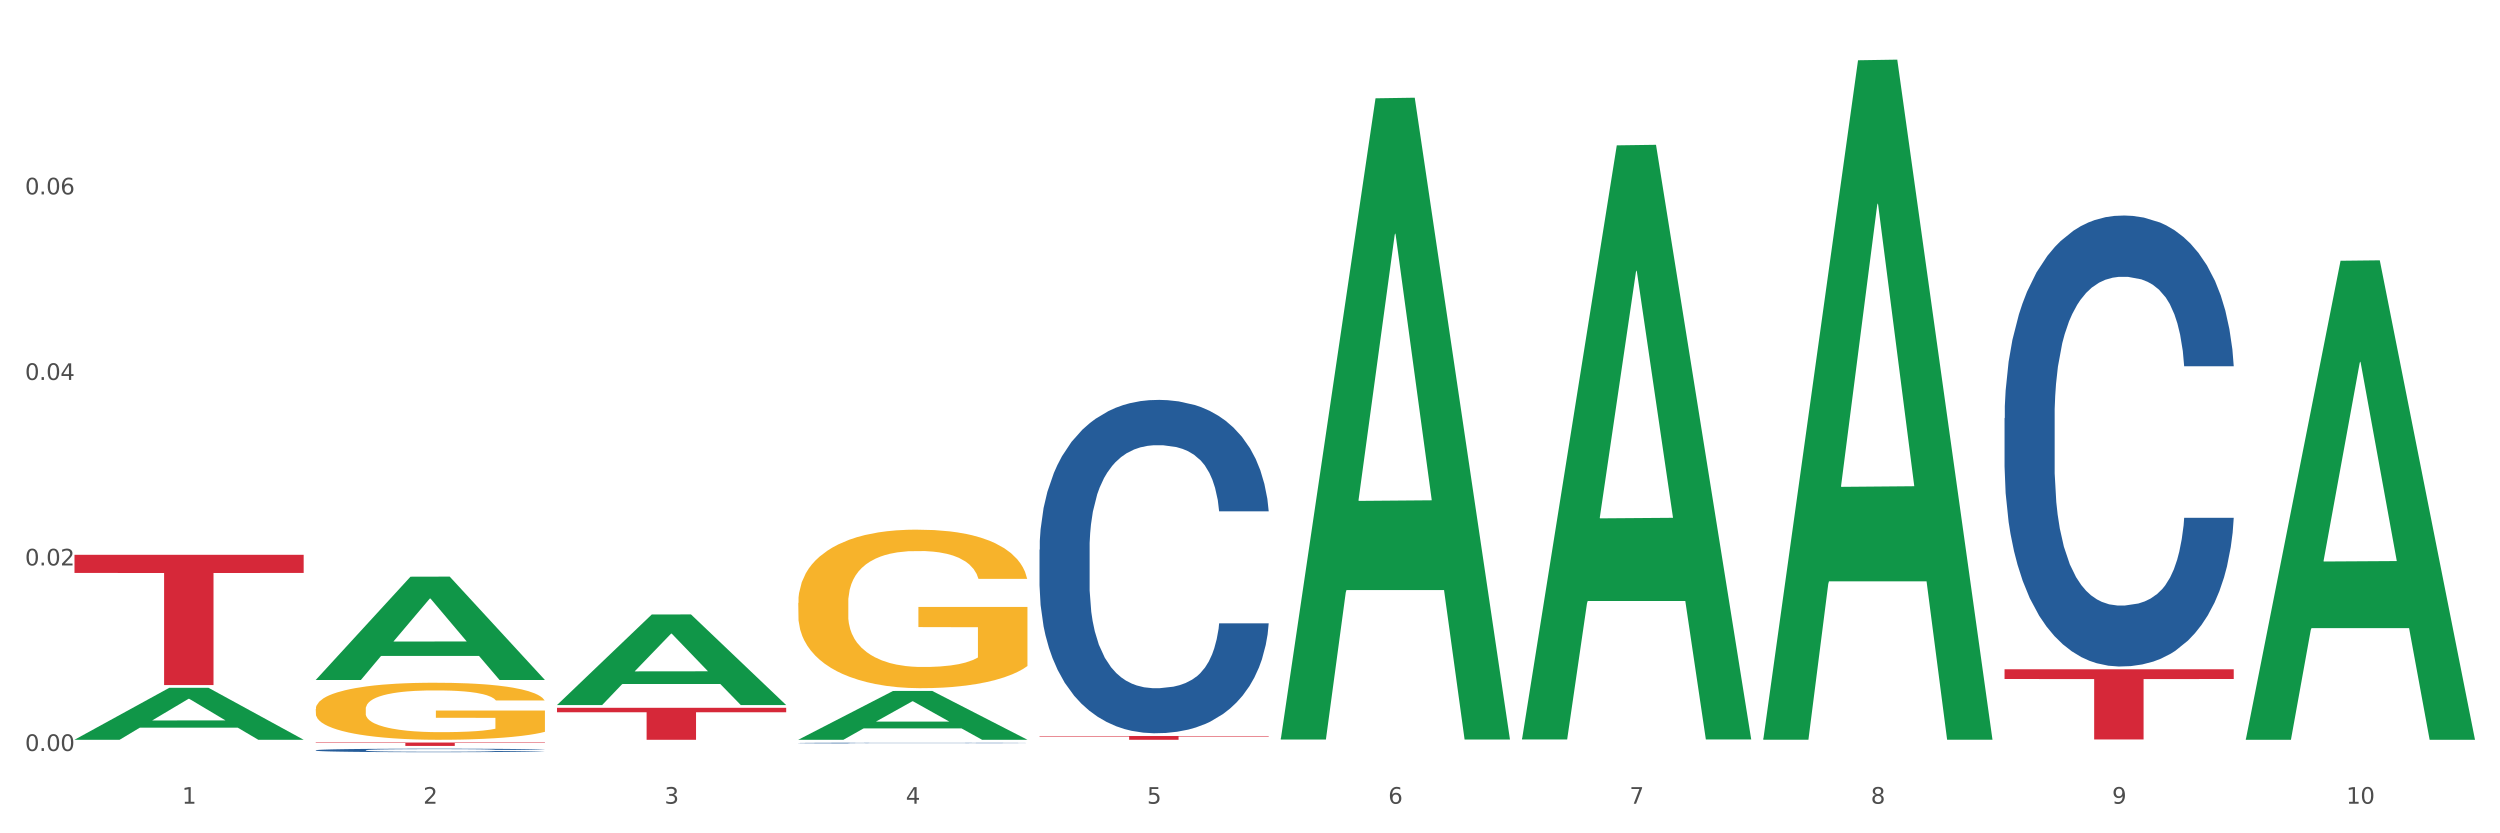 <?xml version="1.0" encoding="utf-8" standalone="no"?>
<!DOCTYPE svg PUBLIC "-//W3C//DTD SVG 1.1//EN"
  "http://www.w3.org/Graphics/SVG/1.1/DTD/svg11.dtd">
<svg xmlns:xlink="http://www.w3.org/1999/xlink" width="1080pt" height="360pt" viewBox="0 0 1080 360" xmlns="http://www.w3.org/2000/svg" version="1.1">
 <rect x="0" y="0" width="1080" height="360" fill="#333333" stroke="none"/>
 <defs>
  <style type="text/css">*{stroke-linejoin: round; stroke-linecap: butt}</style>
 </defs>
 <g id="figure_1">
  <g id="patch_1">
   <path d="M 0 360 
L 1080 360 
L 1080 0 
L 0 0 
z
" style="fill: #ffffff; stroke: #ffffff; stroke-linejoin: miter"/>
  </g>
  <g id="axes_1">
   <g id="matplotlib.axis_1">
    <g id="xtick_1">
     <g id="text_1">
      <!-- 1 -->
      <g style="fill: #4d4d4d" transform="translate(78.627 347.204) scale(0.096 -0.096)">
       <defs>
        <path id="DejaVuSans-31" d="M 794 531 
L 1825 531 
L 1825 4091 
L 703 3866 
L 703 4441 
L 1819 4666 
L 2450 4666 
L 2450 531 
L 3481 531 
L 3481 0 
L 794 0 
L 794 531 
z
" transform="scale(0.016)"/>
       </defs>
       <use xlink:href="#DejaVuSans-31"/>
      </g>
     </g>
    </g>
    <g id="xtick_2">
     <g id="text_2">
      <!-- 2 -->
      <g style="fill: #4d4d4d" transform="translate(182.851 347.204) scale(0.096 -0.096)">
       <defs>
        <path id="DejaVuSans-32" d="M 1228 531 
L 3431 531 
L 3431 0 
L 469 0 
L 469 531 
Q 828 903 1448 1529 
Q 2069 2156 2228 2338 
Q 2531 2678 2651 2914 
Q 2772 3150 2772 3378 
Q 2772 3750 2511 3984 
Q 2250 4219 1831 4219 
Q 1534 4219 1204 4116 
Q 875 4013 500 3803 
L 500 4441 
Q 881 4594 1212 4672 
Q 1544 4750 1819 4750 
Q 2544 4750 2975 4387 
Q 3406 4025 3406 3419 
Q 3406 3131 3298 2873 
Q 3191 2616 2906 2266 
Q 2828 2175 2409 1742 
Q 1991 1309 1228 531 
z
" transform="scale(0.016)"/>
       </defs>
       <use xlink:href="#DejaVuSans-32"/>
      </g>
     </g>
    </g>
    <g id="xtick_3">
     <g id="text_3">
      <!-- 3 -->
      <g style="fill: #4d4d4d" transform="translate(287.074 347.204) scale(0.096 -0.096)">
       <defs>
        <path id="DejaVuSans-33" d="M 2597 2516 
Q 3050 2419 3304 2112 
Q 3559 1806 3559 1356 
Q 3559 666 3084 287 
Q 2609 -91 1734 -91 
Q 1441 -91 1130 -33 
Q 819 25 488 141 
L 488 750 
Q 750 597 1062 519 
Q 1375 441 1716 441 
Q 2309 441 2620 675 
Q 2931 909 2931 1356 
Q 2931 1769 2642 2001 
Q 2353 2234 1838 2234 
L 1294 2234 
L 1294 2753 
L 1863 2753 
Q 2328 2753 2575 2939 
Q 2822 3125 2822 3475 
Q 2822 3834 2567 4026 
Q 2313 4219 1838 4219 
Q 1578 4219 1281 4162 
Q 984 4106 628 3988 
L 628 4550 
Q 988 4650 1302 4700 
Q 1616 4750 1894 4750 
Q 2613 4750 3031 4423 
Q 3450 4097 3450 3541 
Q 3450 3153 3228 2886 
Q 3006 2619 2597 2516 
z
" transform="scale(0.016)"/>
       </defs>
       <use xlink:href="#DejaVuSans-33"/>
      </g>
     </g>
    </g>
    <g id="xtick_4">
     <g id="text_4">
      <!-- 4 -->
      <g style="fill: #4d4d4d" transform="translate(391.298 347.204) scale(0.096 -0.096)">
       <defs>
        <path id="DejaVuSans-34" d="M 2419 4116 
L 825 1625 
L 2419 1625 
L 2419 4116 
z
M 2253 4666 
L 3047 4666 
L 3047 1625 
L 3713 1625 
L 3713 1100 
L 3047 1100 
L 3047 0 
L 2419 0 
L 2419 1100 
L 313 1100 
L 313 1709 
L 2253 4666 
z
" transform="scale(0.016)"/>
       </defs>
       <use xlink:href="#DejaVuSans-34"/>
      </g>
     </g>
    </g>
    <g id="xtick_5">
     <g id="text_5">
      <!-- 5 -->
      <g style="fill: #4d4d4d" transform="translate(495.522 347.204) scale(0.096 -0.096)">
       <defs>
        <path id="DejaVuSans-35" d="M 691 4666 
L 3169 4666 
L 3169 4134 
L 1269 4134 
L 1269 2991 
Q 1406 3038 1543 3061 
Q 1681 3084 1819 3084 
Q 2600 3084 3056 2656 
Q 3513 2228 3513 1497 
Q 3513 744 3044 326 
Q 2575 -91 1722 -91 
Q 1428 -91 1123 -41 
Q 819 9 494 109 
L 494 744 
Q 775 591 1075 516 
Q 1375 441 1709 441 
Q 2250 441 2565 725 
Q 2881 1009 2881 1497 
Q 2881 1984 2565 2268 
Q 2250 2553 1709 2553 
Q 1456 2553 1204 2497 
Q 953 2441 691 2322 
L 691 4666 
z
" transform="scale(0.016)"/>
       </defs>
       <use xlink:href="#DejaVuSans-35"/>
      </g>
     </g>
    </g>
    <g id="xtick_6">
     <g id="text_6">
      <!-- 6 -->
      <g style="fill: #4d4d4d" transform="translate(599.745 347.204) scale(0.096 -0.096)">
       <defs>
        <path id="DejaVuSans-36" d="M 2113 2584 
Q 1688 2584 1439 2293 
Q 1191 2003 1191 1497 
Q 1191 994 1439 701 
Q 1688 409 2113 409 
Q 2538 409 2786 701 
Q 3034 994 3034 1497 
Q 3034 2003 2786 2293 
Q 2538 2584 2113 2584 
z
M 3366 4563 
L 3366 3988 
Q 3128 4100 2886 4159 
Q 2644 4219 2406 4219 
Q 1781 4219 1451 3797 
Q 1122 3375 1075 2522 
Q 1259 2794 1537 2939 
Q 1816 3084 2150 3084 
Q 2853 3084 3261 2657 
Q 3669 2231 3669 1497 
Q 3669 778 3244 343 
Q 2819 -91 2113 -91 
Q 1303 -91 875 529 
Q 447 1150 447 2328 
Q 447 3434 972 4092 
Q 1497 4750 2381 4750 
Q 2619 4750 2861 4703 
Q 3103 4656 3366 4563 
z
" transform="scale(0.016)"/>
       </defs>
       <use xlink:href="#DejaVuSans-36"/>
      </g>
     </g>
    </g>
    <g id="xtick_7">
     <g id="text_7">
      <!-- 7 -->
      <g style="fill: #4d4d4d" transform="translate(703.969 347.204) scale(0.096 -0.096)">
       <defs>
        <path id="DejaVuSans-37" d="M 525 4666 
L 3525 4666 
L 3525 4397 
L 1831 0 
L 1172 0 
L 2766 4134 
L 525 4134 
L 525 4666 
z
" transform="scale(0.016)"/>
       </defs>
       <use xlink:href="#DejaVuSans-37"/>
      </g>
     </g>
    </g>
    <g id="xtick_8">
     <g id="text_8">
      <!-- 8 -->
      <g style="fill: #4d4d4d" transform="translate(808.193 347.204) scale(0.096 -0.096)">
       <defs>
        <path id="DejaVuSans-38" d="M 2034 2216 
Q 1584 2216 1326 1975 
Q 1069 1734 1069 1313 
Q 1069 891 1326 650 
Q 1584 409 2034 409 
Q 2484 409 2743 651 
Q 3003 894 3003 1313 
Q 3003 1734 2745 1975 
Q 2488 2216 2034 2216 
z
M 1403 2484 
Q 997 2584 770 2862 
Q 544 3141 544 3541 
Q 544 4100 942 4425 
Q 1341 4750 2034 4750 
Q 2731 4750 3128 4425 
Q 3525 4100 3525 3541 
Q 3525 3141 3298 2862 
Q 3072 2584 2669 2484 
Q 3125 2378 3379 2068 
Q 3634 1759 3634 1313 
Q 3634 634 3220 271 
Q 2806 -91 2034 -91 
Q 1263 -91 848 271 
Q 434 634 434 1313 
Q 434 1759 690 2068 
Q 947 2378 1403 2484 
z
M 1172 3481 
Q 1172 3119 1398 2916 
Q 1625 2713 2034 2713 
Q 2441 2713 2670 2916 
Q 2900 3119 2900 3481 
Q 2900 3844 2670 4047 
Q 2441 4250 2034 4250 
Q 1625 4250 1398 4047 
Q 1172 3844 1172 3481 
z
" transform="scale(0.016)"/>
       </defs>
       <use xlink:href="#DejaVuSans-38"/>
      </g>
     </g>
    </g>
    <g id="xtick_9">
     <g id="text_9">
      <!-- 9 -->
      <g style="fill: #4d4d4d" transform="translate(912.416 347.204) scale(0.096 -0.096)">
       <defs>
        <path id="DejaVuSans-39" d="M 703 97 
L 703 672 
Q 941 559 1184 500 
Q 1428 441 1663 441 
Q 2288 441 2617 861 
Q 2947 1281 2994 2138 
Q 2813 1869 2534 1725 
Q 2256 1581 1919 1581 
Q 1219 1581 811 2004 
Q 403 2428 403 3163 
Q 403 3881 828 4315 
Q 1253 4750 1959 4750 
Q 2769 4750 3195 4129 
Q 3622 3509 3622 2328 
Q 3622 1225 3098 567 
Q 2575 -91 1691 -91 
Q 1453 -91 1209 -44 
Q 966 3 703 97 
z
M 1959 2075 
Q 2384 2075 2632 2365 
Q 2881 2656 2881 3163 
Q 2881 3666 2632 3958 
Q 2384 4250 1959 4250 
Q 1534 4250 1286 3958 
Q 1038 3666 1038 3163 
Q 1038 2656 1286 2365 
Q 1534 2075 1959 2075 
z
" transform="scale(0.016)"/>
       </defs>
       <use xlink:href="#DejaVuSans-39"/>
      </g>
     </g>
    </g>
    <g id="xtick_10">
     <g id="text_10">
      <!-- 10 -->
      <g style="fill: #4d4d4d" transform="translate(1013.586 347.204) scale(0.096 -0.096)">
       <defs>
        <path id="DejaVuSans-30" d="M 2034 4250 
Q 1547 4250 1301 3770 
Q 1056 3291 1056 2328 
Q 1056 1369 1301 889 
Q 1547 409 2034 409 
Q 2525 409 2770 889 
Q 3016 1369 3016 2328 
Q 3016 3291 2770 3770 
Q 2525 4250 2034 4250 
z
M 2034 4750 
Q 2819 4750 3233 4129 
Q 3647 3509 3647 2328 
Q 3647 1150 3233 529 
Q 2819 -91 2034 -91 
Q 1250 -91 836 529 
Q 422 1150 422 2328 
Q 422 3509 836 4129 
Q 1250 4750 2034 4750 
z
" transform="scale(0.016)"/>
       </defs>
       <use xlink:href="#DejaVuSans-31"/>
       <use xlink:href="#DejaVuSans-30" transform="translate(63.623 0)"/>
      </g>
     </g>
    </g>
    <g id="xtick_11"/>
    <g id="xtick_12"/>
    <g id="xtick_13"/>
    <g id="xtick_14"/>
    <g id="xtick_15"/>
    <g id="xtick_16"/>
    <g id="xtick_17"/>
    <g id="xtick_18"/>
    <g id="xtick_19"/>
   </g>
   <g id="matplotlib.axis_2">
    <g id="ytick_1">
     <g id="text_11">
      <!-- 0.00 -->
      <g style="fill: #4d4d4d" transform="translate(10.8 324.415) scale(0.096 -0.096)">
       <defs>
        <path id="DejaVuSans-2e" d="M 684 794 
L 1344 794 
L 1344 0 
L 684 0 
L 684 794 
z
" transform="scale(0.016)"/>
       </defs>
       <use xlink:href="#DejaVuSans-30"/>
       <use xlink:href="#DejaVuSans-2e" transform="translate(63.623 0)"/>
       <use xlink:href="#DejaVuSans-30" transform="translate(95.41 0)"/>
       <use xlink:href="#DejaVuSans-30" transform="translate(159.033 0)"/>
      </g>
     </g>
    </g>
    <g id="ytick_2">
     <g id="text_12">
      <!-- 0.02 -->
      <g style="fill: #4d4d4d" transform="translate(10.8 244.271) scale(0.096 -0.096)">
       <use xlink:href="#DejaVuSans-30"/>
       <use xlink:href="#DejaVuSans-2e" transform="translate(63.623 0)"/>
       <use xlink:href="#DejaVuSans-30" transform="translate(95.41 0)"/>
       <use xlink:href="#DejaVuSans-32" transform="translate(159.033 0)"/>
      </g>
     </g>
    </g>
    <g id="ytick_3">
     <g id="text_13">
      <!-- 0.04 -->
      <g style="fill: #4d4d4d" transform="translate(10.8 164.126) scale(0.096 -0.096)">
       <use xlink:href="#DejaVuSans-30"/>
       <use xlink:href="#DejaVuSans-2e" transform="translate(63.623 0)"/>
       <use xlink:href="#DejaVuSans-30" transform="translate(95.41 0)"/>
       <use xlink:href="#DejaVuSans-34" transform="translate(159.033 0)"/>
      </g>
     </g>
    </g>
    <g id="ytick_4">
     <g id="text_14">
      <!-- 0.06 -->
      <g style="fill: #4d4d4d" transform="translate(10.8 83.982) scale(0.096 -0.096)">
       <use xlink:href="#DejaVuSans-30"/>
       <use xlink:href="#DejaVuSans-2e" transform="translate(63.623 0)"/>
       <use xlink:href="#DejaVuSans-30" transform="translate(95.41 0)"/>
       <use xlink:href="#DejaVuSans-36" transform="translate(159.033 0)"/>
      </g>
     </g>
    </g>
    <g id="ytick_5"/>
    <g id="ytick_6"/>
    <g id="ytick_7"/>
    <g id="ytick_8"/>
   </g>
   <g id="PolyCollection_1">
    <path d="M 32.175 319.546 
L 32.277 319.524 
L 73.107 297.141 
L 90.051 297.12 
L 131.187 319.588 
L 111.589 319.588 
L 102.709 314.356 
L 60.552 314.356 
L 60.246 314.44 
L 51.671 319.588 
L 32.175 319.588 
L 32.175 319.546 
L 65.86 311.234 
L 97.401 311.213 
L 81.783 301.909 
L 81.579 301.867 
L 81.375 301.93 
L 65.758 311.213 
L 65.86 311.234 
L 32.175 319.546 
z
" clip-path="url(#pfc25ad4efc)" style="fill: #109648"/>
    <path d="M 240.622 305.777 
L 339.635 305.777 
L 339.635 307.697 
L 300.687 307.71 
L 300.687 319.588 
L 279.336 319.588 
L 279.336 307.71 
L 240.622 307.697 
L 240.622 305.79 
L 240.622 305.777 
z
" clip-path="url(#pfc25ad4efc)" style="fill: #d62839"/>
    <path d="M 136.399 320.768 
L 235.411 320.768 
L 235.411 320.973 
L 196.463 320.974 
L 196.463 322.244 
L 175.112 322.244 
L 175.112 320.974 
L 136.399 320.973 
L 136.399 320.769 
L 136.399 320.768 
z
" clip-path="url(#pfc25ad4efc)" style="fill: #d62839"/>
    <path d="M 32.175 239.677 
L 131.187 239.677 
L 131.187 247.496 
L 92.239 247.549 
L 92.239 295.94 
L 70.888 295.94 
L 70.888 247.549 
L 32.175 247.496 
L 32.175 239.73 
L 32.175 239.677 
z
" clip-path="url(#pfc25ad4efc)" style="fill: #d62839"/>
    <path d="M 344.846 260.455 
L 344.963 260.393 
L 344.963 258.141 
L 345.197 256.202 
L 346.366 251.51 
L 348.119 247.632 
L 349.405 245.568 
L 350.691 243.879 
L 352.21 242.19 
L 354.081 240.439 
L 357.471 237.874 
L 359.575 236.56 
L 362.147 235.184 
L 366.823 233.182 
L 370.213 232.056 
L 373.72 231.118 
L 379.448 229.992 
L 383.188 229.492 
L 387.163 229.116 
L 391.956 228.866 
L 395.579 228.804 
L 403.529 228.991 
L 410.309 229.554 
L 413.582 229.992 
L 417.79 230.743 
L 420.011 231.243 
L 423.635 232.244 
L 427.376 233.558 
L 429.947 234.684 
L 433.805 236.81 
L 436.728 238.937 
L 439.416 241.564 
L 440.819 243.379 
L 441.871 245.067 
L 442.806 247.007 
L 443.741 250.072 
L 422.7 250.072 
L 421.882 247.882 
L 420.596 245.818 
L 418.725 243.816 
L 417.089 242.565 
L 414.283 241.002 
L 411.711 240.001 
L 409.023 239.25 
L 405.75 238.624 
L 403.178 238.312 
L 399.554 238.062 
L 392.423 238.124 
L 387.63 238.624 
L 384.357 239.25 
L 382.253 239.813 
L 380.383 240.439 
L 378.279 241.314 
L 375.824 242.628 
L 374.07 243.816 
L 372.317 245.318 
L 370.914 246.819 
L 369.628 248.57 
L 368.576 250.447 
L 367.758 252.386 
L 367.056 254.763 
L 366.472 258.704 
L 366.472 267.274 
L 366.706 269.213 
L 367.29 271.777 
L 367.992 273.717 
L 369.161 276.031 
L 370.213 277.595 
L 372.2 279.847 
L 374.421 281.723 
L 376.174 282.912 
L 377.928 283.913 
L 380.967 285.289 
L 384.357 286.415 
L 387.28 287.103 
L 391.254 287.728 
L 393.943 287.979 
L 396.281 288.104 
L 402.009 288.104 
L 406.1 287.916 
L 410.659 287.478 
L 414.166 286.915 
L 417.089 286.227 
L 420.362 285.101 
L 422.466 284.038 
L 422.466 270.964 
L 396.748 270.902 
L 396.748 262.207 
L 443.858 262.207 
L 443.858 287.728 
L 441.871 289.042 
L 439.65 290.231 
L 437.312 291.294 
L 433.805 292.608 
L 429.597 293.859 
L 425.856 294.734 
L 421.882 295.485 
L 417.206 296.173 
L 411.127 296.799 
L 407.386 297.049 
L 402.71 297.236 
L 397.216 297.299 
L 392.423 297.174 
L 387.747 296.861 
L 382.838 296.298 
L 378.045 295.485 
L 374.421 294.672 
L 370.797 293.671 
L 366.94 292.357 
L 363.9 291.106 
L 361.562 289.98 
L 358.99 288.542 
L 356.185 286.665 
L 354.081 284.976 
L 352.21 283.225 
L 350.223 280.973 
L 348.82 279.034 
L 347.418 276.594 
L 346.599 274.78 
L 345.664 271.965 
L 344.963 268.024 
L 344.846 260.455 
z
" clip-path="url(#pfc25ad4efc)" style="fill: #f7b32b"/>
    <path d="M 136.399 306.33 
L 136.516 306.308 
L 136.516 305.497 
L 136.749 304.799 
L 137.918 303.111 
L 139.672 301.716 
L 140.958 300.973 
L 142.244 300.365 
L 143.763 299.757 
L 145.634 299.127 
L 149.024 298.204 
L 151.128 297.732 
L 153.699 297.236 
L 158.375 296.516 
L 161.765 296.111 
L 165.272 295.773 
L 171 295.368 
L 174.741 295.188 
L 178.716 295.053 
L 183.508 294.963 
L 187.132 294.94 
L 195.081 295.008 
L 201.861 295.211 
L 205.135 295.368 
L 209.343 295.638 
L 211.564 295.818 
L 215.188 296.178 
L 218.928 296.651 
L 221.5 297.056 
L 225.358 297.822 
L 228.28 298.587 
L 230.969 299.532 
L 232.372 300.185 
L 233.424 300.793 
L 234.359 301.491 
L 235.294 302.594 
L 214.253 302.594 
L 213.434 301.806 
L 212.148 301.063 
L 210.278 300.343 
L 208.641 299.892 
L 205.836 299.33 
L 203.264 298.97 
L 200.576 298.699 
L 197.302 298.474 
L 194.731 298.362 
L 191.107 298.272 
L 183.976 298.294 
L 179.183 298.474 
L 175.91 298.699 
L 173.806 298.902 
L 171.936 299.127 
L 169.831 299.442 
L 167.377 299.915 
L 165.623 300.343 
L 163.87 300.883 
L 162.467 301.423 
L 161.181 302.053 
L 160.129 302.729 
L 159.311 303.426 
L 158.609 304.282 
L 158.025 305.7 
L 158.025 308.783 
L 158.259 309.481 
L 158.843 310.404 
L 159.544 311.102 
L 160.713 311.935 
L 161.765 312.497 
L 163.753 313.308 
L 165.974 313.983 
L 167.727 314.411 
L 169.481 314.771 
L 172.52 315.266 
L 175.91 315.671 
L 178.833 315.919 
L 182.807 316.144 
L 185.496 316.234 
L 187.834 316.279 
L 193.562 316.279 
L 197.653 316.211 
L 202.212 316.054 
L 205.719 315.851 
L 208.641 315.604 
L 211.915 315.199 
L 214.019 314.816 
L 214.019 310.112 
L 188.301 310.089 
L 188.301 306.96 
L 235.411 306.96 
L 235.411 316.144 
L 233.424 316.617 
L 231.203 317.044 
L 228.865 317.427 
L 225.358 317.9 
L 221.15 318.35 
L 217.409 318.665 
L 213.434 318.935 
L 208.758 319.183 
L 202.68 319.408 
L 198.939 319.498 
L 194.263 319.565 
L 188.769 319.588 
L 183.976 319.543 
L 179.3 319.43 
L 174.39 319.228 
L 169.598 318.935 
L 165.974 318.642 
L 162.35 318.282 
L 158.492 317.81 
L 155.453 317.359 
L 153.115 316.954 
L 150.543 316.437 
L 147.738 315.761 
L 145.634 315.154 
L 143.763 314.523 
L 141.776 313.713 
L 140.373 313.015 
L 138.97 312.137 
L 138.152 311.485 
L 137.217 310.472 
L 136.516 309.054 
L 136.399 306.33 
z
" clip-path="url(#pfc25ad4efc)" style="fill: #f7b32b"/>
    <path d="M 136.399 324.109 
L 136.516 324.108 
L 136.516 324.069 
L 136.867 324.016 
L 138.154 323.919 
L 139.793 323.845 
L 142.602 323.758 
L 144.123 323.722 
L 146.113 323.682 
L 150.209 323.616 
L 154.89 323.561 
L 158.167 323.53 
L 160.625 323.51 
L 166.126 323.476 
L 169.286 323.46 
L 172.563 323.448 
L 175.372 323.439 
L 180.053 323.43 
L 183.798 323.425 
L 188.129 323.424 
L 191.757 323.425 
L 196.555 323.431 
L 203.577 323.448 
L 206.269 323.457 
L 209.897 323.474 
L 213.642 323.496 
L 216.685 323.519 
L 220.196 323.551 
L 223.824 323.593 
L 227.336 323.646 
L 229.793 323.694 
L 231.783 323.746 
L 233.538 323.809 
L 234.826 323.877 
L 235.411 323.934 
L 213.993 323.934 
L 213.408 323.882 
L 212.238 323.827 
L 211.068 323.789 
L 209.78 323.758 
L 207.791 323.724 
L 206.035 323.701 
L 203.109 323.675 
L 200.417 323.658 
L 198.194 323.648 
L 195.502 323.64 
L 189.767 323.632 
L 185.671 323.632 
L 183.096 323.634 
L 179.936 323.641 
L 177.244 323.651 
L 174.084 323.668 
L 171.626 323.686 
L 169.169 323.71 
L 167.764 323.726 
L 165.658 323.757 
L 164.253 323.782 
L 162.381 323.825 
L 161.327 323.856 
L 159.455 323.935 
L 158.635 323.994 
L 158.284 324.034 
L 158.05 324.079 
L 158.05 324.296 
L 158.752 324.394 
L 159.338 324.435 
L 160.274 324.483 
L 162.029 324.544 
L 164.604 324.604 
L 167.296 324.647 
L 169.52 324.674 
L 171.626 324.693 
L 173.733 324.708 
L 176.308 324.722 
L 178.415 324.731 
L 181.575 324.739 
L 185.32 324.743 
L 188.246 324.743 
L 194.214 324.736 
L 196.906 324.729 
L 199.481 324.72 
L 202.29 324.704 
L 204.514 324.688 
L 205.801 324.675 
L 207.908 324.649 
L 209.546 324.621 
L 210.951 324.589 
L 211.887 324.561 
L 212.94 324.519 
L 213.759 324.472 
L 213.993 324.447 
L 235.411 324.447 
L 234.943 324.497 
L 234.124 324.545 
L 232.485 324.611 
L 231.198 324.649 
L 229.208 324.695 
L 227.102 324.734 
L 224.176 324.777 
L 221.484 324.809 
L 218.675 324.837 
L 215.632 324.862 
L 210.131 324.897 
L 208.142 324.906 
L 203.928 324.923 
L 200.651 324.933 
L 195.853 324.943 
L 190.937 324.948 
L 185.788 324.95 
L 181.223 324.947 
L 176.191 324.938 
L 173.031 324.93 
L 169.52 324.917 
L 165.424 324.898 
L 161.561 324.874 
L 157.933 324.846 
L 154.539 324.814 
L 151.379 324.778 
L 147.283 324.718 
L 144.24 324.66 
L 142.016 324.605 
L 140.495 324.559 
L 138.973 324.501 
L 138.154 324.461 
L 136.867 324.363 
L 136.399 324.272 
L 136.399 324.109 
z
" clip-path="url(#pfc25ad4efc)" style="fill: #255c99"/>
    <path d="M 344.846 320.987 
L 344.963 320.987 
L 344.963 320.978 
L 345.314 320.966 
L 346.601 320.944 
L 348.24 320.928 
L 351.049 320.908 
L 352.57 320.9 
L 354.56 320.891 
L 358.656 320.876 
L 363.338 320.864 
L 366.615 320.857 
L 369.072 320.853 
L 374.573 320.845 
L 377.733 320.841 
L 381.01 320.839 
L 383.819 320.837 
L 388.5 320.835 
L 392.245 320.834 
L 396.576 320.833 
L 400.204 320.834 
L 405.002 320.835 
L 412.025 320.839 
L 414.716 320.841 
L 418.344 320.845 
L 422.09 320.85 
L 425.133 320.855 
L 428.644 320.862 
L 432.272 320.871 
L 435.783 320.883 
L 438.241 320.894 
L 440.23 320.906 
L 441.986 320.92 
L 443.273 320.935 
L 443.858 320.948 
L 422.441 320.948 
L 421.856 320.936 
L 420.685 320.924 
L 419.515 320.915 
L 418.227 320.908 
L 416.238 320.901 
L 414.482 320.896 
L 411.556 320.89 
L 408.865 320.886 
L 406.641 320.884 
L 403.949 320.882 
L 398.214 320.88 
L 394.118 320.88 
L 391.543 320.881 
L 388.383 320.882 
L 385.691 320.884 
L 382.531 320.888 
L 380.074 320.892 
L 377.616 320.897 
L 376.211 320.901 
L 374.105 320.908 
L 372.7 320.914 
L 370.828 320.923 
L 369.775 320.93 
L 367.902 320.948 
L 367.083 320.961 
L 366.732 320.97 
L 366.498 320.98 
L 366.498 321.029 
L 367.2 321.051 
L 367.785 321.06 
L 368.721 321.071 
L 370.477 321.085 
L 373.052 321.098 
L 375.743 321.108 
L 377.967 321.114 
L 380.074 321.118 
L 382.18 321.121 
L 384.755 321.125 
L 386.862 321.126 
L 390.022 321.128 
L 393.767 321.129 
L 396.693 321.129 
L 402.662 321.128 
L 405.353 321.126 
L 407.928 321.124 
L 410.737 321.121 
L 412.961 321.117 
L 414.248 321.114 
L 416.355 321.108 
L 417.993 321.102 
L 419.398 321.095 
L 420.334 321.088 
L 421.387 321.079 
L 422.207 321.068 
L 422.441 321.063 
L 443.858 321.063 
L 443.39 321.074 
L 442.571 321.085 
L 440.932 321.1 
L 439.645 321.108 
L 437.655 321.118 
L 435.549 321.127 
L 432.623 321.137 
L 429.931 321.144 
L 427.122 321.15 
L 424.079 321.156 
L 418.579 321.164 
L 416.589 321.166 
L 412.376 321.17 
L 409.099 321.172 
L 404.3 321.174 
L 399.385 321.175 
L 394.235 321.176 
L 389.671 321.175 
L 384.638 321.173 
L 381.478 321.171 
L 377.967 321.168 
L 373.871 321.164 
L 370.009 321.159 
L 366.38 321.152 
L 362.986 321.145 
L 359.826 321.137 
L 355.73 321.124 
L 352.687 321.111 
L 350.464 321.098 
L 348.942 321.088 
L 347.421 321.075 
L 346.601 321.066 
L 345.314 321.044 
L 344.846 321.024 
L 344.846 320.987 
z
" clip-path="url(#pfc25ad4efc)" style="fill: #255c99"/>
    <path d="M 449.069 237.46 
L 449.187 237.328 
L 449.187 233.646 
L 449.538 228.647 
L 450.825 219.441 
L 452.464 212.47 
L 455.272 204.315 
L 456.794 200.895 
L 458.783 197.081 
L 462.88 190.899 
L 467.561 185.638 
L 470.838 182.744 
L 473.296 180.903 
L 478.797 177.615 
L 481.957 176.168 
L 485.234 174.984 
L 488.042 174.195 
L 492.724 173.274 
L 496.469 172.88 
L 500.799 172.748 
L 504.427 172.88 
L 509.226 173.406 
L 516.248 174.984 
L 518.94 175.905 
L 522.568 177.483 
L 526.313 179.587 
L 529.356 181.692 
L 532.867 184.717 
L 536.495 188.663 
L 540.006 193.661 
L 542.464 198.264 
L 544.454 203.131 
L 546.209 209.05 
L 547.497 215.495 
L 548.082 220.887 
L 526.664 220.887 
L 526.079 216.021 
L 524.909 210.76 
L 523.738 207.208 
L 522.451 204.315 
L 520.461 201.027 
L 518.706 198.922 
L 515.78 196.423 
L 513.088 194.845 
L 510.864 193.924 
L 508.173 193.135 
L 502.438 192.346 
L 498.342 192.346 
L 495.767 192.609 
L 492.607 193.266 
L 489.915 194.187 
L 486.755 195.765 
L 484.297 197.475 
L 481.84 199.711 
L 480.435 201.29 
L 478.328 204.183 
L 476.924 206.551 
L 475.051 210.628 
L 473.998 213.522 
L 472.126 221.019 
L 471.306 226.543 
L 470.955 230.357 
L 470.721 234.566 
L 470.721 255.085 
L 471.423 264.292 
L 472.009 268.237 
L 472.945 272.709 
L 474.7 278.497 
L 477.275 284.152 
L 479.967 288.23 
L 482.191 290.729 
L 484.297 292.57 
L 486.404 294.017 
L 488.979 295.332 
L 491.085 296.121 
L 494.245 296.911 
L 497.991 297.305 
L 500.916 297.305 
L 506.885 296.648 
L 509.577 295.99 
L 512.152 295.069 
L 514.961 293.622 
L 517.184 292.044 
L 518.472 290.86 
L 520.578 288.361 
L 522.217 285.731 
L 523.621 282.706 
L 524.558 280.075 
L 525.611 276.129 
L 526.43 271.657 
L 526.664 269.29 
L 548.082 269.29 
L 547.614 274.025 
L 546.795 278.628 
L 545.156 284.81 
L 543.869 288.361 
L 541.879 292.702 
L 539.772 296.385 
L 536.846 300.462 
L 534.155 303.487 
L 531.346 306.118 
L 528.303 308.485 
L 522.802 311.773 
L 520.813 312.694 
L 516.599 314.272 
L 513.322 315.193 
L 508.524 316.114 
L 503.608 316.64 
L 498.459 316.771 
L 493.894 316.508 
L 488.862 315.719 
L 485.702 314.93 
L 482.191 313.746 
L 478.094 311.905 
L 474.232 309.669 
L 470.604 307.038 
L 467.21 304.013 
L 464.05 300.593 
L 459.954 294.938 
L 456.911 289.414 
L 454.687 284.284 
L 453.166 279.944 
L 451.644 274.419 
L 450.825 270.605 
L 449.538 261.398 
L 449.069 252.849 
L 449.069 237.46 
z
" clip-path="url(#pfc25ad4efc)" style="fill: #255c99"/>
    <path d="M 449.069 317.951 
L 548.082 317.951 
L 548.082 318.179 
L 509.134 318.18 
L 509.134 319.588 
L 487.783 319.588 
L 487.783 318.18 
L 449.069 318.179 
L 449.069 317.953 
L 449.069 317.951 
z
" clip-path="url(#pfc25ad4efc)" style="fill: #d62839"/>
    <path d="M 865.964 180.643 
L 866.081 180.465 
L 866.081 175.483 
L 866.432 168.722 
L 867.719 156.266 
L 869.358 146.836 
L 872.167 135.804 
L 873.688 131.177 
L 875.678 126.017 
L 879.774 117.654 
L 884.456 110.537 
L 887.733 106.622 
L 890.19 104.131 
L 895.691 99.683 
L 898.851 97.726 
L 902.128 96.124 
L 904.937 95.057 
L 909.618 93.811 
L 913.364 93.277 
L 917.694 93.099 
L 921.322 93.277 
L 926.12 93.989 
L 933.143 96.124 
L 935.834 97.37 
L 939.463 99.505 
L 943.208 102.352 
L 946.251 105.199 
L 949.762 109.291 
L 953.39 114.629 
L 956.901 121.391 
L 959.359 127.619 
L 961.348 134.202 
L 963.104 142.209 
L 964.391 150.928 
L 964.976 158.223 
L 943.559 158.223 
L 942.974 151.64 
L 941.803 144.522 
L 940.633 139.718 
L 939.346 135.804 
L 937.356 131.355 
L 935.6 128.508 
L 932.674 125.128 
L 929.983 122.992 
L 927.759 121.747 
L 925.067 120.679 
L 919.332 119.612 
L 915.236 119.612 
L 912.661 119.967 
L 909.501 120.857 
L 906.81 122.103 
L 903.65 124.238 
L 901.192 126.551 
L 898.734 129.576 
L 897.33 131.711 
L 895.223 135.626 
L 893.819 138.829 
L 891.946 144.345 
L 890.893 148.259 
L 889.02 158.401 
L 888.201 165.875 
L 887.85 171.035 
L 887.616 176.729 
L 887.616 204.487 
L 888.318 216.942 
L 888.903 222.28 
L 889.839 228.33 
L 891.595 236.159 
L 894.17 243.81 
L 896.861 249.326 
L 899.085 252.707 
L 901.192 255.198 
L 903.298 257.155 
L 905.873 258.935 
L 907.98 260.002 
L 911.14 261.07 
L 914.885 261.604 
L 917.811 261.604 
L 923.78 260.714 
L 926.472 259.824 
L 929.046 258.579 
L 931.855 256.621 
L 934.079 254.486 
L 935.366 252.885 
L 937.473 249.504 
L 939.111 245.945 
L 940.516 241.853 
L 941.452 238.294 
L 942.505 232.956 
L 943.325 226.906 
L 943.559 223.704 
L 964.976 223.704 
L 964.508 230.109 
L 963.689 236.337 
L 962.05 244.7 
L 960.763 249.504 
L 958.773 255.376 
L 956.667 260.358 
L 953.741 265.874 
L 951.049 269.967 
L 948.24 273.525 
L 945.197 276.728 
L 939.697 281.177 
L 937.707 282.422 
L 933.494 284.557 
L 930.217 285.803 
L 925.418 287.048 
L 920.503 287.76 
L 915.353 287.938 
L 910.789 287.582 
L 905.756 286.515 
L 902.596 285.447 
L 899.085 283.846 
L 894.989 281.354 
L 891.127 278.33 
L 887.499 274.771 
L 884.105 270.678 
L 880.945 266.052 
L 876.848 258.401 
L 873.805 250.928 
L 871.582 243.988 
L 870.06 238.116 
L 868.539 230.643 
L 867.719 225.483 
L 866.432 213.027 
L 865.964 201.462 
L 865.964 180.643 
z
" clip-path="url(#pfc25ad4efc)" style="fill: #255c99"/>
    <path d="M 970.188 319.199 
L 970.29 319.004 
L 1011.12 112.649 
L 1028.064 112.454 
L 1069.2 319.588 
L 1049.602 319.588 
L 1040.721 271.354 
L 998.564 271.354 
L 998.258 272.132 
L 989.684 319.588 
L 970.188 319.588 
L 970.188 319.199 
L 1003.872 242.569 
L 1035.413 242.375 
L 1019.796 156.604 
L 1019.592 156.215 
L 1019.388 156.798 
L 1003.77 242.375 
L 1003.872 242.569 
L 970.188 319.199 
z
" clip-path="url(#pfc25ad4efc)" style="fill: #109648"/>
    <path d="M 761.74 319.014 
L 761.842 318.738 
L 802.672 26.035 
L 819.617 25.759 
L 860.753 319.566 
L 841.154 319.566 
L 832.274 251.149 
L 790.117 251.149 
L 789.811 252.253 
L 781.237 319.566 
L 761.74 319.566 
L 761.74 319.014 
L 795.425 210.32 
L 826.966 210.044 
L 811.349 88.383 
L 811.144 87.831 
L 810.94 88.659 
L 795.323 210.044 
L 795.425 210.32 
L 761.74 319.014 
z
" clip-path="url(#pfc25ad4efc)" style="fill: #109648"/>
    <path d="M 657.517 318.974 
L 657.619 318.733 
L 698.449 62.794 
L 715.393 62.552 
L 756.529 319.457 
L 736.931 319.457 
L 728.05 259.633 
L 685.893 259.633 
L 685.587 260.598 
L 677.013 319.457 
L 657.517 319.457 
L 657.517 318.974 
L 691.201 223.932 
L 722.742 223.69 
L 707.125 117.31 
L 706.921 116.828 
L 706.717 117.552 
L 691.099 223.69 
L 691.201 223.932 
L 657.517 318.974 
z
" clip-path="url(#pfc25ad4efc)" style="fill: #109648"/>
    <path d="M 553.293 318.966 
L 553.395 318.706 
L 594.225 42.467 
L 611.169 42.206 
L 652.306 319.487 
L 632.707 319.487 
L 623.827 254.918 
L 581.67 254.918 
L 581.364 255.96 
L 572.789 319.487 
L 553.293 319.487 
L 553.293 318.966 
L 586.978 216.385 
L 618.519 216.125 
L 602.901 101.307 
L 602.697 100.787 
L 602.493 101.568 
L 586.876 216.125 
L 586.978 216.385 
L 553.293 318.966 
z
" clip-path="url(#pfc25ad4efc)" style="fill: #109648"/>
    <path d="M 344.846 319.548 
L 344.948 319.528 
L 385.778 298.499 
L 402.722 298.479 
L 443.858 319.588 
L 424.26 319.588 
L 415.379 314.672 
L 373.223 314.672 
L 372.916 314.752 
L 364.342 319.588 
L 344.846 319.588 
L 344.846 319.548 
L 378.53 311.739 
L 410.072 311.719 
L 394.454 302.978 
L 394.25 302.939 
L 394.046 302.998 
L 378.428 311.719 
L 378.53 311.739 
L 344.846 319.548 
z
" clip-path="url(#pfc25ad4efc)" style="fill: #109648"/>
    <path d="M 240.622 304.524 
L 240.724 304.487 
L 281.554 265.462 
L 298.499 265.426 
L 339.635 304.597 
L 320.036 304.597 
L 311.156 295.476 
L 268.999 295.476 
L 268.693 295.623 
L 260.118 304.597 
L 240.622 304.597 
L 240.622 304.524 
L 274.307 290.032 
L 305.848 289.995 
L 290.231 273.775 
L 290.026 273.701 
L 289.822 273.812 
L 274.205 289.995 
L 274.307 290.032 
L 240.622 304.524 
z
" clip-path="url(#pfc25ad4efc)" style="fill: #109648"/>
    <path d="M 136.399 293.677 
L 136.501 293.635 
L 177.331 249.135 
L 194.275 249.093 
L 235.411 293.76 
L 215.813 293.76 
L 206.932 283.359 
L 164.775 283.359 
L 164.469 283.527 
L 155.895 293.76 
L 136.399 293.76 
L 136.399 293.677 
L 170.083 277.152 
L 201.624 277.11 
L 186.007 258.613 
L 185.803 258.53 
L 185.599 258.655 
L 169.981 277.11 
L 170.083 277.152 
L 136.399 293.677 
z
" clip-path="url(#pfc25ad4efc)" style="fill: #109648"/>
    <path d="M 865.964 289.118 
L 964.976 289.118 
L 964.976 293.331 
L 926.028 293.36 
L 926.028 319.435 
L 904.677 319.435 
L 904.677 293.36 
L 865.964 293.331 
L 865.964 289.147 
L 865.964 289.118 
z
" clip-path="url(#pfc25ad4efc)" style="fill: #d62839"/>
   </g>
  </g>
 </g>
 <defs>
  <clipPath id="pfc25ad4efc">
   <rect x="32.175" y="10.8" width="1037.025" height="329.109"/>
  </clipPath>
 </defs>
</svg>

